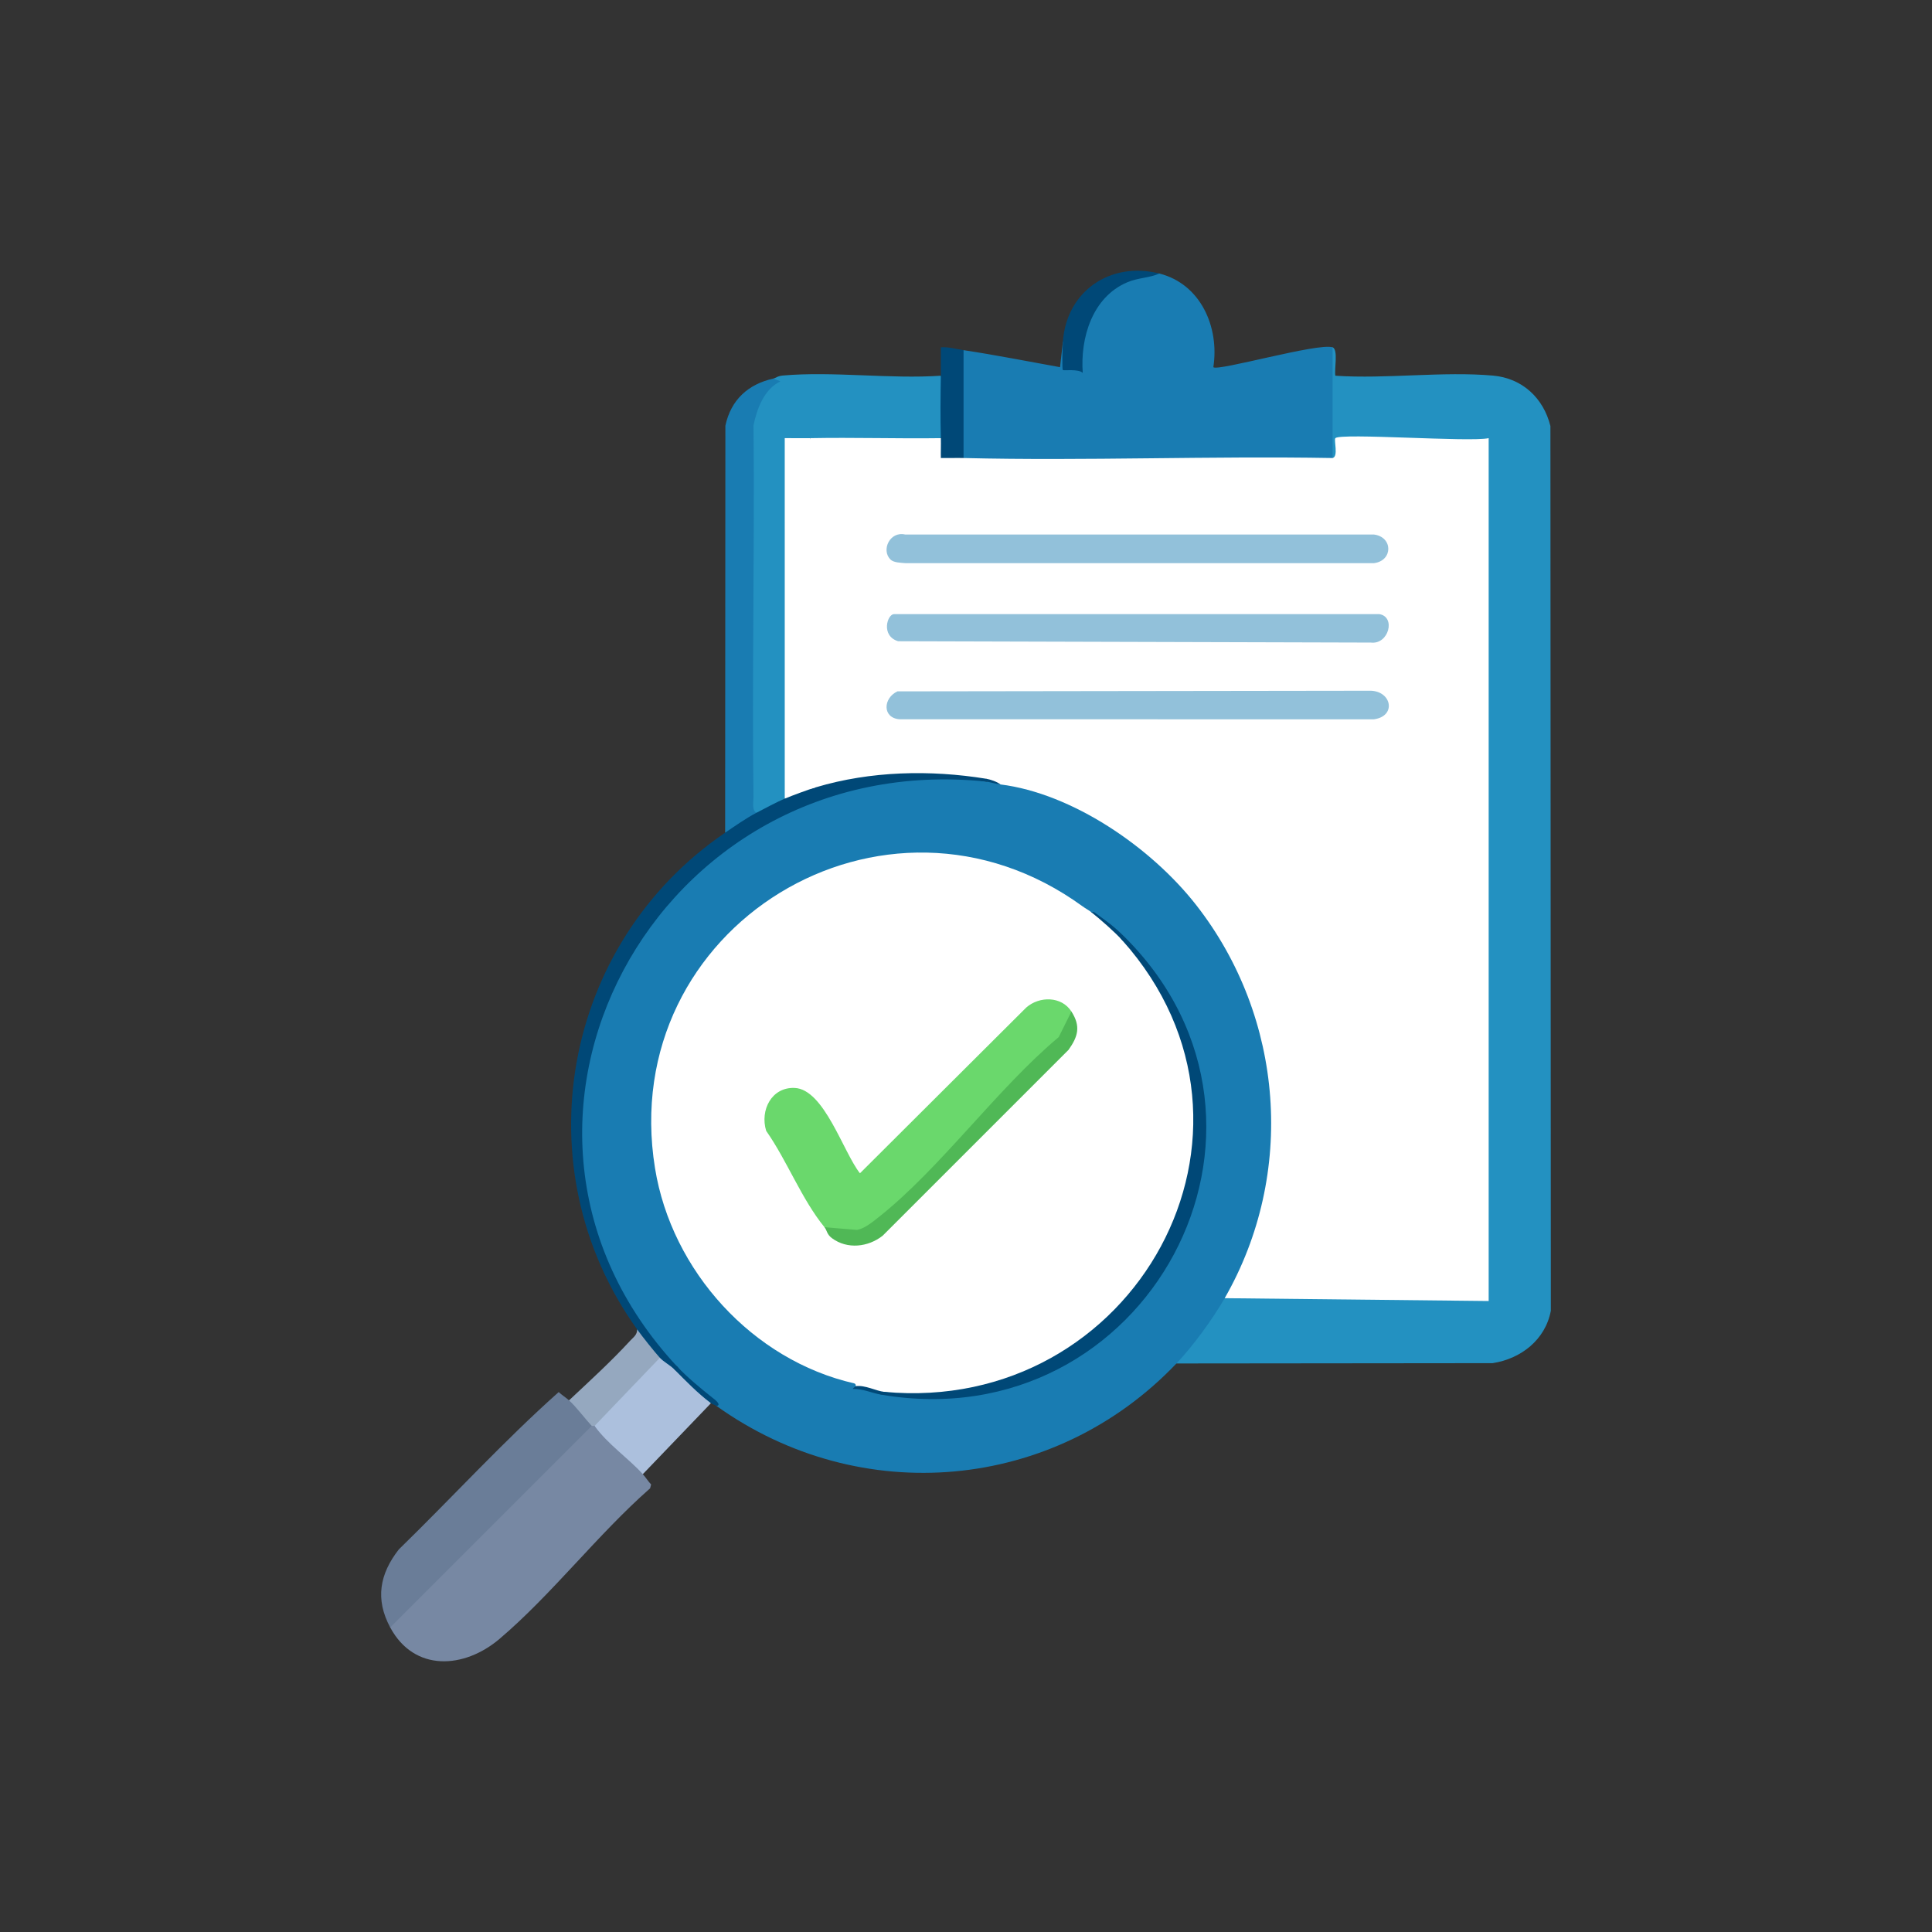 <svg xmlns="http://www.w3.org/2000/svg" id="Layer_1" data-name="Layer 1" viewBox="0 0 300 300"><rect x="0" y="0" width="300" height="300" fill="#333333" stroke="none"/><defs><style>      .cls-1 {        fill: #50b856;      }      .cls-2 {        fill: #2391c1;      }      .cls-3 {        fill: #004877;      }      .cls-4 {        fill: #6a7d98;      }      .cls-5, .cls-6 {        fill: #197cb2;      }      .cls-7 {        fill: #fff;      }      .cls-8 {        fill: #95a8bf;      }      .cls-9 {        fill: #7788a3;      }      .cls-10 {        fill: #6ad86c;      }      .cls-6 {        opacity: .47;      }      .cls-11 {        fill: #acc0dd;      }    </style></defs><path class="cls-5" d="M153.147,121.366c.65-.146,1.385.001,2.204.441.219-.192.446-.37.698-.498,1.349-.685,7.114,1.516,8.85,2.239,24.002,9.999,37.434,36.305,32.274,61.867-.695,3.441-3.584,13.841-6.026,15.626-.298.218-.633.386-.978.54l.303,1.222c-1.385,2.9-4.859,7.768-7.796,8.915-18.971,19.924-49.072,22.574-71.4,6.611-2.064-1.677-4.121-3.734-6.17-6.17-4.076-2.885-7.165-7.886-9.515-12.335-20.63-39.066,14.592-85.833,57.555-78.458Z"></path><path class="cls-2" d="M206.918,53.933c.926.318.239,3.527.438,4.41,7.893.532,16.697-.715,24.481-.02,4.543.405,7.832,3.485,8.912,7.836l.066,137.368c-.847,4.511-4.642,7.471-9.046,8.143l-49.094.049c2.59-2.72,5.621-6.876,7.493-10.137l1.176-.869c13.101.141,26.198.282,39.292.422l.521.887-.881-.421V68.584l.881-.548c-.051.852-.627,1.196-1.729,1.03l-21.218-.34c.346,2.078-.086,2.877-1.294,2.395-.342 0-.87-.084-.881-.297-.127-2.361-.434-14.755,0-16.098.139-.431.303-.644.881-.794Z"></path><path class="cls-5" d="M180.032,42.474c6.437,1.638,9.331,8.343,8.376,14.543.643.684,16.329-3.831,18.509-3.083v17.189l-2.732.546c-17.29.569-34.573.601-51.849.098l-2.716-.645c-.342 0-.869-.083-.881-.297-.111-1.914-.405-15.247,0-15.934l.881-.518c5.007.754,10,1.751,14.982,2.643l.444-3.965.578.177c.248,5.119,1.696,4.35,1.936-.534,1.683-6.743,5.228-10.626,12.471-10.221Z"></path><path class="cls-9" d="M99.818,228.906c.439.485.828,1.115,1.288,1.605l-.159.596c-8.069,7.088-15.275,16.494-23.375,23.374-5.486,4.66-13.237,5.184-16.98-1.774l-.036-1.21c10.11-10.11,20.219-20.219,30.326-30.326l1.003.243c.125-.385.272-.379.441,0l1.26.199,6.222,6.001.01,1.292Z"></path><path class="cls-2" d="M146.096,58.34c1.282,2.935,1.254,6.751,0,9.696-.553.235-1.111.451-1.685.606-2.908.781-13.908.702-16.897-.044-.575-.143-1.135-.344-1.692-.562-.833.634-1.863,1.026-3.087,1.177l.002,53.969-.881.828c.169,1.331-3.219,3.041-4.407,2.204-1.15.619-1.292-.016-1.376-1.131l.06-59.094c.323-2.267,2.145-7.455,5.056-6.771.085.02-1.666.566-1.095-.437.368-.082.636-.398,1.491-.473,7.793-.681,16.61.573,24.513.032Z"></path><path class="cls-4" d="M88.359,217.447c1.369-.706,4.177,2.678,3.526,3.967l-31.293,31.293c-2.358-4.384-1.647-8.291,1.333-12.11,8.3-8.082,16.267-16.816,24.829-24.437.49.461,1.12.849,1.605,1.288Z"></path><path class="cls-5" d="M120.092,58.781l1.095.437c-2.517,1.177-3.661,4.27-4.182,6.834.189,19.244-.245,38.502-.006,57.744.009.746-.282,1.96.448,2.418-.171,1.569-3.357,3.669-4.848,3.085l.039-63.207c.863-4.011,3.533-6.434,7.453-7.311Z"></path><path class="cls-3" d="M153.147,120.925c.385.125.379.272,0,.441-51.389-5.341-82.88,53.287-48.041,90.792.584.619.338.846-.441.441-1.002.852-2.74-.494-2.204-1.763-1.558.474-3.995-2.943-3.526-4.407-17.976-25.065-11.627-59.901,13.663-77.129,1.489-1.014,3.277-2.262,4.848-3.085,1.126-.59,3.362-1.77,4.407-2.204.519-1.945,3.28-2.317,4.848-1.763.222-.298.455-.583.729-.822,2.62-2.279,22.041-3.16,24.899-1.223.298.202.563.455.817.722Z"></path><path class="cls-11" d="M104.666,212.599c2.031,1.429,4.297,3.301,5.73,5.289l-10.578,11.018c-2.258-2.495-5.484-4.668-7.493-7.493-.185-.306-.449-.764-.279-.983,1.757-2.266,7.163-8.032,9.333-9.738l1.084.143c.504.56,1.64,1.2,2.204,1.763Z"></path><path class="cls-8" d="M102.462,210.836l-10.137,10.578h-.441c-1.089-1.174-2.388-2.936-3.526-3.967,3.198-3.003,6.513-6.017,9.484-9.249.5-.544,1.103-.906,1.093-1.77.781,1.09,2.641,3.425,3.526,4.407Z"></path><path class="cls-3" d="M180.032,42.474c-1.623.712-3.296.635-5.019,1.372-5.406,2.311-7.283,8.621-6.885,14.054-.639-.64-2.968-.329-3.084-.438-.16-.151-.046-3.696.003-4.41.535-7.805,7.359-12.519,14.985-10.578Z"></path><path class="cls-3" d="M149.621,54.373v16.748c-2.856,2.423-6.12-.164-3.526-3.085-.092-3.205-.055-6.489,0-9.696.025-1.464-.021-2.945.001-4.409,1.204-.089,2.356.266,3.525.442Z"></path><path class="cls-3" d="M111.277,218.329c-.254-.181-.636-.256-.881-.441-2.091-1.571-3.885-3.446-5.73-5.289l.441-.441c1.512,1.627,3.73,3.457,5.496,4.861.197.156,1.566,1.116.674,1.31Z"></path><path class="cls-7" d="M146.096,68.036c.03,1.025-.024,2.063-.002,3.088,1.171.019,2.357-.031,3.528-.002,19.069.457,38.221-.341,57.296,0,.953-.198.17-2.818.439-3.087.841-.842,20.922.648,23.802.002v133.985l-40.989-.441c11.08-19.311,9.235-43.558-4.416-61.034-7.06-9.038-19.303-17.355-30.402-18.74-.815-.212-1.549-.506-2.204-.881-8.68-1.412-17.956-1.215-26.444,1.322-1.157.374-1.756.25-1.797-.372-.241-16.439-.066-33.214.125-49.793.008-.673.124-1.345.256-2.021.134-.684.326-1.356.536-2.026,6.746-.131,13.527.097,20.274,0Z"></path><path class="cls-7" d="M168.133,140.758c.571-.338,1.214.349,1.322.881,2.106,1.164,3.723,2.633,4.848,4.407,28.58,27.877,1.378,76.608-37.022,70.078-1.429-.014-2.898-.308-4.407-.881.019-.21-.006-.349-.226-.433-15.792-3.6-28.359-17.474-30.938-33.412-6.072-37.518,35.687-63.015,66.423-40.64Z"></path><path class="cls-3" d="M136.84,216.566c-.433-.285-.286-.432.441-.441,38.905,3.629,63.373-40.499,37.022-70.078-.584-.619-.338-.846.441-.441,29.366,29.438,3.392,77.987-37.904,70.959Z"></path><path class="cls-3" d="M174.744,145.607l-.441.441c-1.141-1.281-3.461-3.304-4.848-4.407.136-.196.283-.191.441,0,2.09,1.528,2.953,2.067,4.848,3.967Z"></path><path class="cls-3" d="M137.281,216.125l-.441.441c-1.472-.251-2.874-.944-4.413-.89.064-.193.44-.363.447-.432,1.388-.225,3.275.776,4.407.881Z"></path><path class="cls-3" d="M155.351,121.807c-.835-.104-1.762-.395-2.204-.441v-.441c.611.099,1.704.468,2.204.881Z"></path><path class="cls-5" d="M169.895,141.64h-.441c-.41-.326-.897-.572-1.322-.881.631-1.308,1.403.618,1.763.881Z"></path><path class="cls-7" d="M125.821,68.036c.515,17.444-.689,35.285-0,52.688.034.85-.453,1.768.882,1.523-1.179.352-3.675,1.277-4.848,1.763l-.002-55.976c1.318-.017,2.651.028,3.969.002Z"></path><path class="cls-6" d="M214.19,95.362c2.578.427,1.459,4.747-1.314,4.416l-73.413-.207c-2.719-.828-1.693-4.208-.64-4.208h75.367Z"></path><path class="cls-6" d="M139.357,107.355l73.519-.101c3.273.135,3.945,3.981.456,4.439l-73.647-.003c-2.725-.214-2.558-3.311-.327-4.335Z"></path><path class="cls-6" d="M138.27,86.883c-1.48-1.472-.085-4.446,2.297-3.88l72.763-.004c2.989.362,3,4.082,0,4.451l-72.763-.004c-.688-.059-1.804-.073-2.297-.564Z"></path><path class="cls-10" d="M166.37,157.066c.448,1.186-.501,3.693-1.308,4.535-8.718,8.722-17.378,17.506-25.981,26.351-3.326,3.104-6.851,5.562-11.055,2.611-3.601-4.43-5.771-10.272-9.054-14.963-.987-3.205.837-6.814,4.416-6.666,4.592.191,7.562,10.007,10.145,13.252l25.826-25.74c2.031-1.781,5.47-1.784,7.011.62Z"></path><path class="cls-1" d="M128.025,190.562l5.046.417c1.166-.19,2.416-1.23,3.334-1.954,9.621-7.593,18.395-19.951,27.991-27.983l1.974-3.976c1.464,2.283,1.042,3.859-.443,5.948l-28.869,28.868c-2.253,1.775-5.487,2.15-7.873.382-.817-.605-.759-1.209-1.16-1.702Z"></path></svg>
